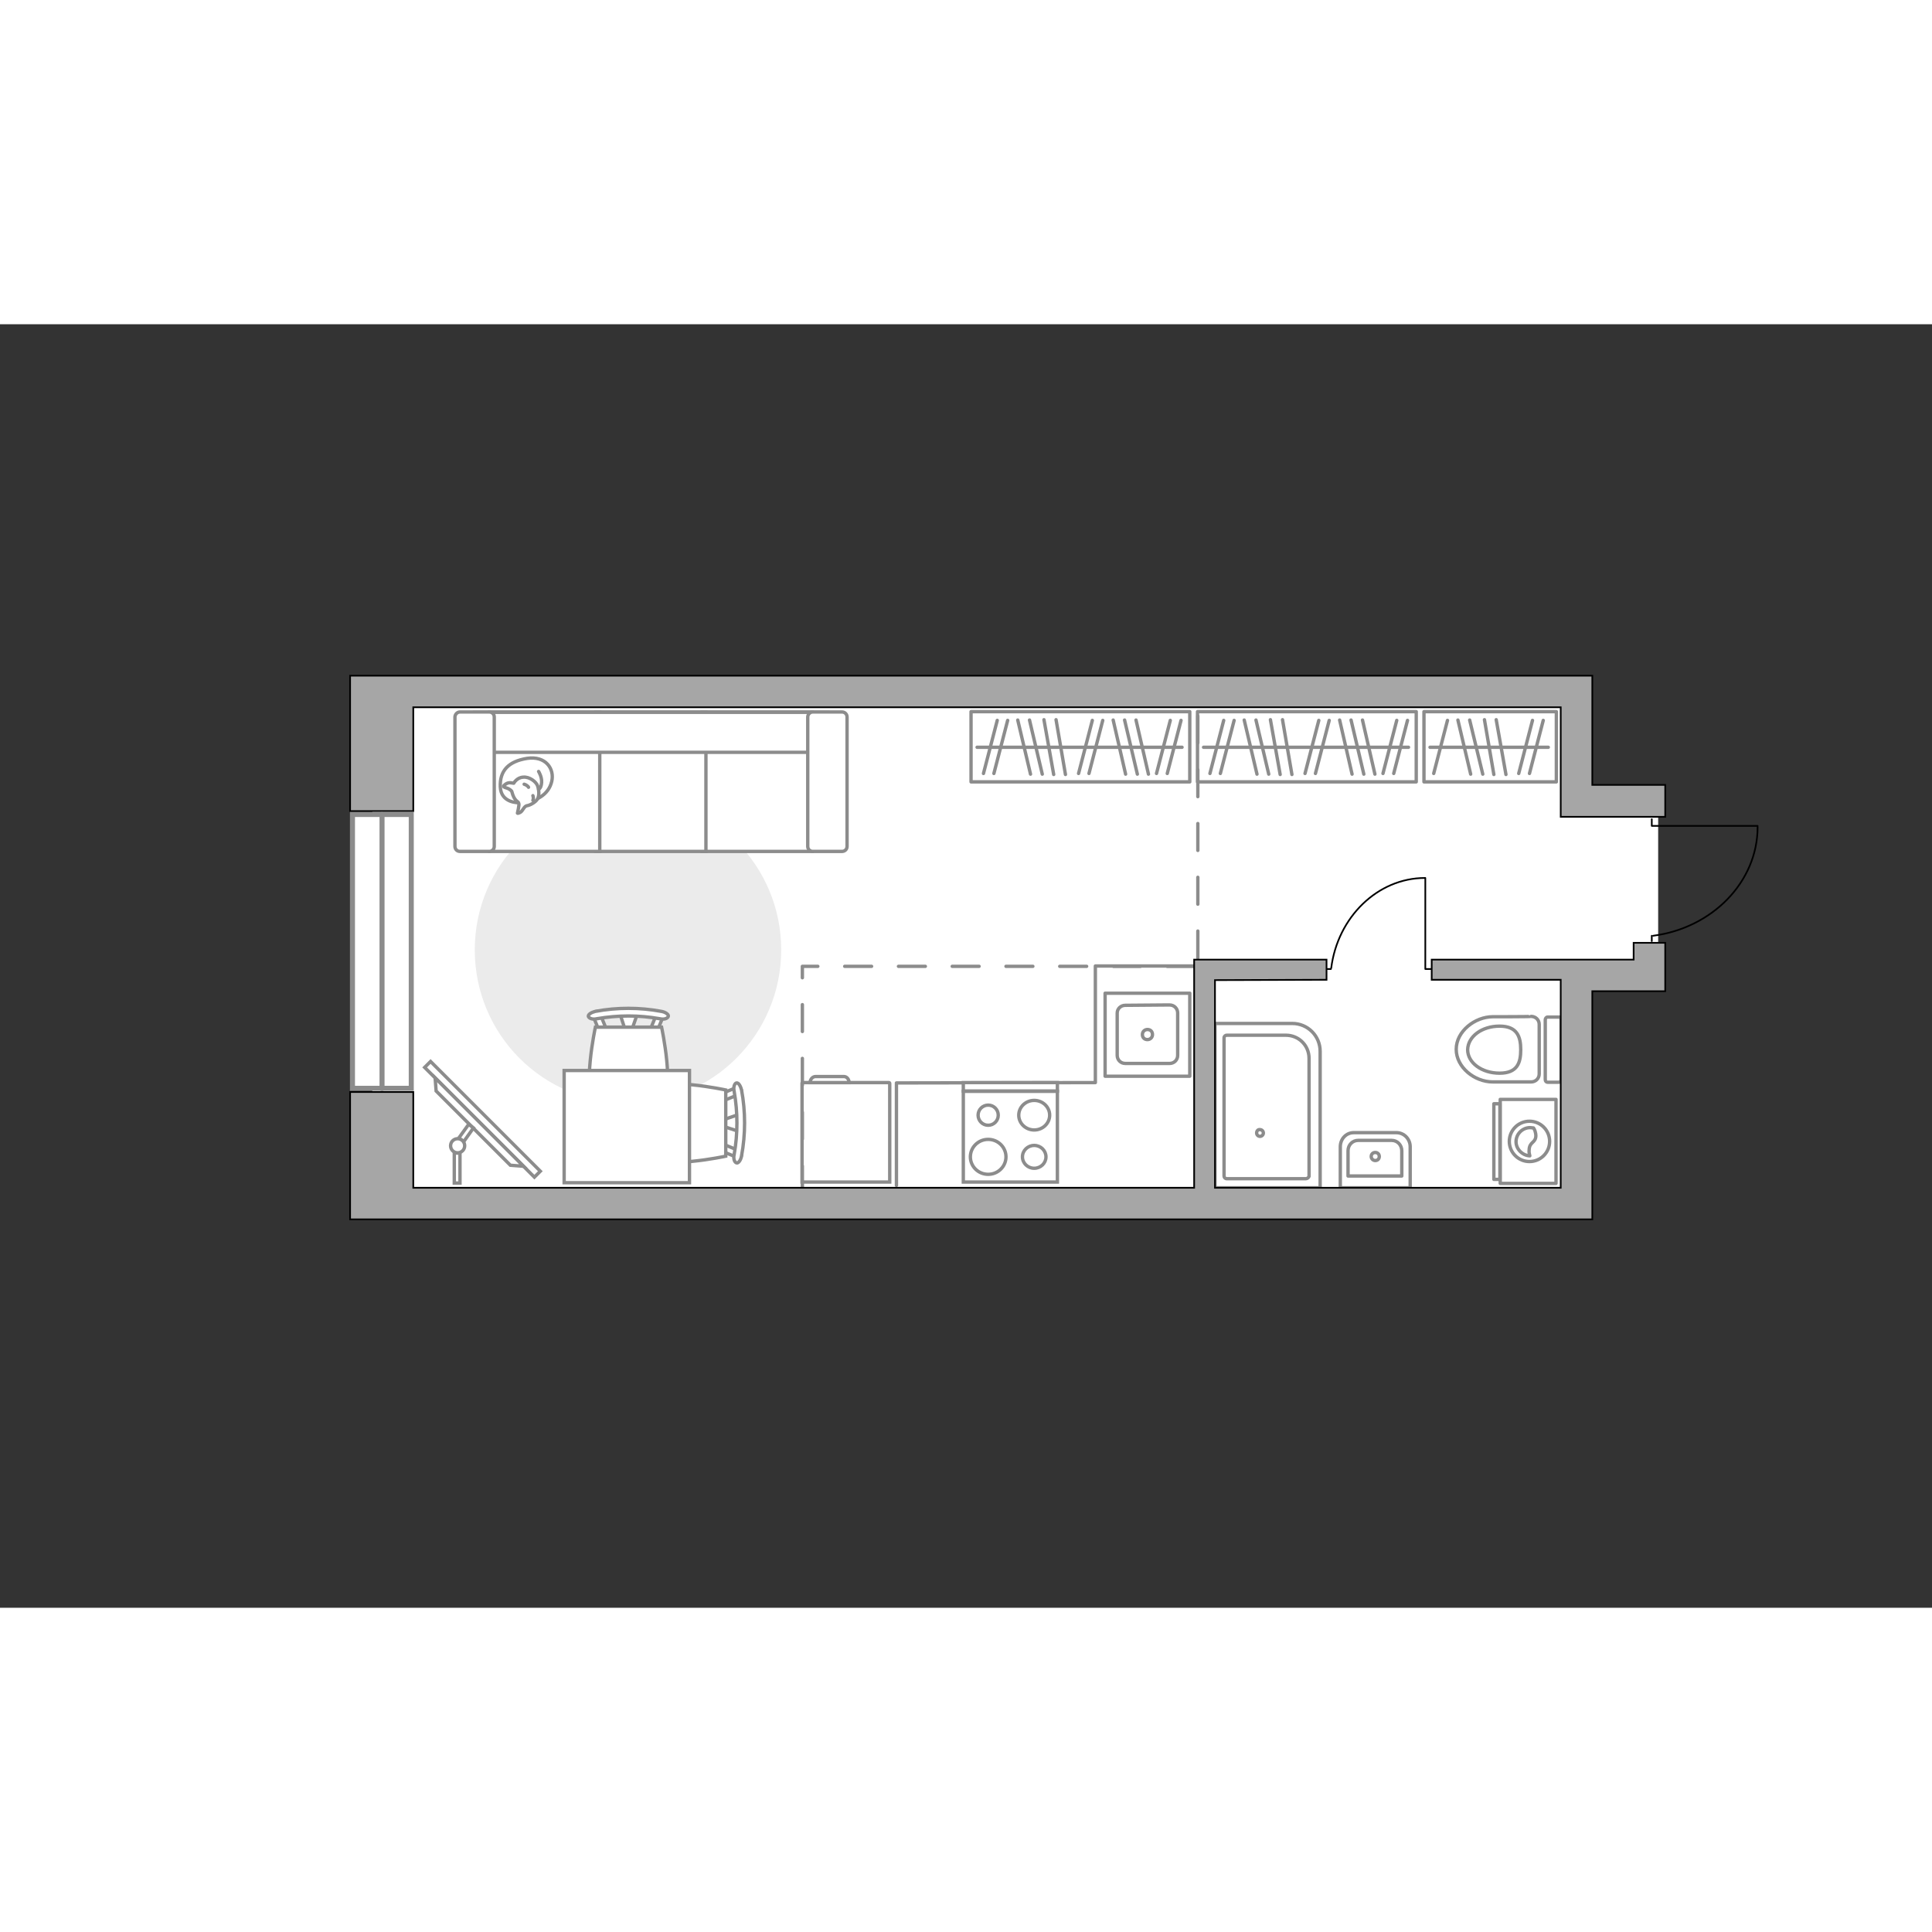 <?xml version="1.0" encoding="utf-8"?>
<!-- Generator: Adobe Illustrator 28.2.0, SVG Export Plug-In . SVG Version: 6.00 Build 0)  -->
<svg version="1.1" id="Слой_1" xmlns="http://www.w3.org/2000/svg" xmlns:xlink="http://www.w3.org/1999/xlink" x="0px" y="0px"
	 viewBox="0 0 575 382" style="enable-background:new 0 0 575 382;" xml:space="preserve" width="200" height="200">
<rect x="0" y="0" width="575" height="382" fill="#333333" stroke="none"/>
<style type="text/css">
	.st0{fill:#FFFFFF;}
	.st1{fill:#EBEBEB;}
	.st2{fill:#FFFFFF;stroke:#8C8C8C;stroke-miterlimit:10;}
	.st3{fill:#FFFFFF;stroke:#8C8C8C;stroke-linecap:round;stroke-linejoin:round;stroke-miterlimit:10;}
	.st4{fill:none;stroke:#8C8C8C;stroke-linecap:round;stroke-linejoin:round;stroke-miterlimit:10;}
	.st5{fill:none;stroke:#000000;stroke-width:0.5;stroke-linecap:round;stroke-linejoin:round;stroke-miterlimit:10;}
	.st6{fill:none;stroke:#8C8C8C;stroke-linecap:round;stroke-linejoin:round;stroke-miterlimit:10;stroke-dasharray:8;}
	.st7{fill:#A6A6A6;stroke:#000000;stroke-width:0.5;stroke-miterlimit:10;}
	.st8{fill:#FFFFFF;stroke:#8C8C8C;stroke-width:1.5;stroke-linecap:round;stroke-miterlimit:10;}
	.st9{fill:none;stroke:#8C8C8C;stroke-width:1.5;stroke-linecap:round;stroke-miterlimit:10;}
</style>
<g id="bg_1_">
	<polygon class="st0" points="493.5,139.3 470.9,139.3 470.9,109.6 110.8,109.6 110.8,261.7 473.3,261.7 473.3,195.2 493.5,195.2 	
		"/>
</g>
<g id="furniture_1_">
	<path id="Vector_51_00000046330061396852116350000001029230176548348035_" class="st1" d="M186.9,231.8c25.2,0,45.6-20.4,45.6-45.6
		s-20.4-45.6-45.6-45.6s-45.6,20.4-45.6,45.6S161.6,231.8,186.9,231.8z"/>
	<g>
		<path id="Vector_54_00000101092508031431345410000012640092379699019958_" class="st2" d="M241.7,115.4h-32.8v41.5h32.8V115.4z"/>
		<path id="Vector_55_00000142164167351210391990000000376803675522392252_" class="st2" d="M210.1,115.4h-32.8v41.5h32.8V115.4z"/>
		<path id="Vector_56_00000142881784976679026750000005525513532327402145_" class="st2" d="M178.5,115.4h-32.8v41.5h32.8V115.4z"/>
		<path id="Vector_57_00000057862296896390886150000017913043056631943051_" class="st2" d="M243.3,127.4l3-11.9H141.2v11.9H243.3z"
			/>
		<path id="Vector_58_00000015312675386916445420000008999684809052401036_" class="st2" d="M240.4,116.9v38.5
			c0,0.8,0.6,1.5,1.5,1.5h8.7c0.8,0,1.5-0.6,1.5-1.5v-38.5c0-0.8-0.6-1.5-1.5-1.5h-8.7C241,115.4,240.4,116.2,240.4,116.9z"/>
		<path id="Vector_59_00000133492384988974728470000000435482303012316837_" class="st2" d="M135.4,116.9v38.5
			c0,0.8,0.6,1.5,1.5,1.5h8.7c0.8,0,1.5-0.6,1.5-1.5v-38.5c0-0.8-0.6-1.5-1.5-1.5h-8.7C136,115.4,135.4,116.2,135.4,116.9z"/>
		<g>
			<path class="st3" d="M154.4,142.4c0,0-5.3,0.2-5.5-4.7c-0.2-4.8,2.4-7.6,8-8.5c5.5-0.8,8.2,3.1,7.3,6.9
				C163.3,139.9,159.7,142.3,154.4,142.4z"/>
			<path class="st3" d="M152.3,139c0,0-0.5-0.7-1.6-1s-0.8-0.6-0.8-0.6s0.9-1.2,2.3-0.9c0.7,0.1,0.7,0.1,0.7,0.1s0.9-1.7,2.8-1.8
				c1.9-0.2,3.9,1.4,4.3,2.6c0.4,1.2,0.6,2.9-0.1,4c-0.6,0.9-2.2,1.8-3.1,1.9c-0.9,0.2-1.2,1.6-2,2s-0.8,0.2-0.8,0.2
				s0.6-2.5,0.4-2.9C154.3,141.9,153.1,142.2,152.3,139z"/>
			<path class="st3" d="M157.3,137.8c0,0-0.3-0.6-1.3-0.9"/>
			<path class="st3" d="M158.6,140.3c0,0,0.3,0.7,0,1.4"/>
			<path class="st4" d="M160.3,138.4c0,0,0.8-0.2,0.9-2.1c0.1-1.6-0.9-3.2-0.9-3.2"/>
		</g>
	</g>
	<g>
		<g id="Group_6_00000098926101067352986800000000635754352626369691_">
			<g id="Group_7_00000053521325907465493880000013051167774508680840_">
				<path id="Vector_15_00000005251160189412082580000012983333843424374187_" class="st2" d="M189.7,205.2l-1.9,5.5h-1.5l-1.8-5.5
					H189.7z"/>
			</g>
			<g id="Group_8_00000172425119937667800200000006957814155575751869_">
				<path id="Vector_16_00000156559281028534137560000012795885837856398510_" class="st2" d="M194.5,210.5c-0.6-0.1-1-0.4-0.8-1
					l1.8-4.4c0.1-0.3,0.7-0.6,1.2-0.4c0.6,0.1,1,0.4,0.8,1l-1.8,4.4c0,0.3-0.4,0.6-1,0.6C194.8,210.6,194.7,210.6,194.5,210.5z"/>
			</g>
			<g id="Group_9_00000007425713776210546200000000765752019387569065_">
				<path id="Vector_17_00000127019854886407405680000015309253324753128355_" class="st2" d="M178.2,210l-1.8-4.4
					c-0.2-0.4,0.2-0.9,0.8-1c0.6-0.2,1.2,0,1.3,0.4l1.8,4.4c0.2,0.4-0.2,0.9-0.8,1c-0.1,0-0.2,0-0.3,0
					C178.7,210.6,178.4,210.3,178.2,210z"/>
			</g>
			<path id="Vector_18_00000031166370068578550080000005762727695548912537_" class="st2" d="M177.2,209.2h19.7c0,0,4.1,18.9,0,23
				c-3.5,3.5-16.3,3.5-19.7,0C173.1,228.2,177.2,209.2,177.2,209.2z"/>
			<path id="Vector_19_00000007408955063126374880000004239673710818764933_" class="st2" d="M175.1,206c-0.1-0.6,0.9-1.2,2.1-1.5
				c6.4-1.2,13.2-1.2,19.6,0c1.3,0.2,2.3,1,2.1,1.5c-0.2,0.6-1.2,1-2.5,0.7c-6.2-1.1-12.5-1.1-18.8,0
				C176.4,207,175.3,206.6,175.1,206z"/>
		</g>
		<g id="Group_14_00000155134191772438768840000010771986772288727974_">
			<g id="Group_15_00000172442660698224142000000015180252392824643241_">
				<path id="Vector_25_00000102514501256374950870000013544888807917023124_" class="st2" d="M220.1,240.3l-5.5-1.8v-1.5l5.5-1.9
					V240.3z"/>
			</g>
			<g id="Group_16_00000127019447485396658340000004739021228836861880_">
				<path id="Vector_26_00000036957025627389448290000004536799464584156345_" class="st2" d="M214.9,245.1c0.1-0.6,0.4-1,1-0.8
					l4.4,1.8c0.3,0.1,0.6,0.7,0.4,1.2c-0.1,0.6-0.4,1-1,0.8l-4.4-1.8c-0.3,0-0.6-0.4-0.6-1C214.8,245.4,214.8,245.2,214.9,245.1z"/>
			</g>
			<g id="Group_17_00000101078201923080193420000008572139341575943354_">
				<path id="Vector_27_00000029043757472222325190000008549071536162226565_" class="st2" d="M215.2,228.8l4.4-1.8
					c0.4-0.2,0.9,0.2,1,0.8c0.2,0.6,0,1.2-0.4,1.3l-4.4,1.8c-0.4,0.2-0.9-0.2-1-0.8c0-0.1,0-0.2,0-0.3
					C214.8,229.3,214.9,229,215.2,228.8z"/>
			</g>
			<path id="Vector_28_00000173136110085786112340000011748831411936172950_" class="st2" d="M216,227.9v19.7c0,0-18.9,4.1-23,0
				c-3.5-3.5-3.5-16.3,0-19.7C197.1,223.8,216,227.9,216,227.9z"/>
			<path id="Vector_29_00000121278010353561112030000008367740278298757782_" class="st2" d="M219.2,225.8c0.6-0.1,1.2,0.9,1.5,2.1
				c1.2,6.4,1.2,13.2,0,19.6c-0.2,1.3-1,2.3-1.5,2.1c-0.6-0.2-1-1.2-0.7-2.5c1.1-6.2,1.1-12.5,0-18.8
				C218.2,227.1,218.6,225.9,219.2,225.8z"/>
		</g>
		<path id="Vector_35_00000139278883421404391150000014797633817541359284_" class="st2" d="M167.9,222.1h37.3v6.4v27h-37.3V222.1
			L167.9,222.1z"/>
	</g>
	<path id="Vector_148_00000132064859783685561980000001585613128882192265_" class="st4" d="M266.8,256.3v-30.5l59.2-0.1V191h30"/>
	<g>
		<g>
			<g>
				<path class="st4" d="M446.5,230.7v25h16.6v-25H446.5z"/>
			</g>
			<rect x="444.6" y="232" class="st4" width="1.8" height="22.5"/>
		</g>
		<g>
			<circle class="st4" cx="455.2" cy="243.2" r="6"/>
			<path class="st4" d="M457.1,241.6c-0.1,2.1-1.9,1.7-2,4.1c-0.1,0.8,0.1,1.3,0.2,1.8c-2.2-0.1-4.1-2-4.1-4.2
				c0-2.3,1.9-4.2,4.2-4.2c0.3,0,0.7,0.1,1,0.1C456.7,239.6,457.1,240.5,457.1,241.6z"/>
		</g>
	</g>
	<g>
		<path id="Vector_8_00000011012448174334005290000016441016366209647027_" class="st2" d="M238.9,225.7h25.7c0.1,0,0.2,0.1,0.2,0.2
			v29.4h-26.1v-29.4C238.8,225.8,238.8,225.7,238.9,225.7z"/>
		<path id="Vector_9_00000163751478969597995010000011230040219676221062_" class="st2" d="M252.7,225.7h-11.6
			c0-0.9,0.7-1.8,1.6-1.8h8.5C252,223.9,252.7,224.7,252.7,225.7z"/>
	</g>
	<g>
		<rect x="356.4" y="115.3" class="st4" width="65.1" height="20.9"/>
		<line class="st4" x1="384.5" y1="134" x2="381.7" y2="117.7"/>
		<line class="st4" x1="381" y1="134" x2="378.1" y2="117.7"/>
		<line class="st4" x1="414.8" y1="133.7" x2="418.9" y2="117.9"/>
		<line class="st4" x1="411.6" y1="133.7" x2="415.7" y2="117.9"/>
		<line class="st4" x1="391.5" y1="133.7" x2="395.6" y2="117.9"/>
		<line class="st4" x1="388.4" y1="133.7" x2="392.5" y2="117.9"/>
		<line class="st4" x1="360.1" y1="133.7" x2="364.2" y2="117.9"/>
		<line class="st4" x1="363.2" y1="133.7" x2="367.3" y2="117.9"/>
		<line class="st4" x1="402.4" y1="133.9" x2="398.7" y2="117.8"/>
		<line class="st4" x1="409.2" y1="133.9" x2="405.5" y2="117.8"/>
		<line class="st4" x1="405.9" y1="133.9" x2="402.1" y2="117.8"/>
		<line class="st4" x1="374.1" y1="133.9" x2="370.3" y2="117.8"/>
		<line class="st4" x1="377.6" y1="133.9" x2="373.8" y2="117.8"/>
		<line class="st4" x1="419.2" y1="125.9" x2="358.2" y2="125.9"/>
	</g>
	<g>
		<rect x="289" y="115.3" class="st4" width="65.1" height="20.9"/>
		<line class="st4" x1="317.1" y1="134" x2="314.3" y2="117.7"/>
		<line class="st4" x1="313.6" y1="134" x2="310.7" y2="117.7"/>
		<line class="st4" x1="347.4" y1="133.7" x2="351.5" y2="117.9"/>
		<line class="st4" x1="344.2" y1="133.7" x2="348.3" y2="117.9"/>
		<line class="st4" x1="324.1" y1="133.7" x2="328.2" y2="117.9"/>
		<line class="st4" x1="321" y1="133.7" x2="325.1" y2="117.9"/>
		<line class="st4" x1="292.7" y1="133.7" x2="296.8" y2="117.9"/>
		<line class="st4" x1="295.8" y1="133.7" x2="299.9" y2="117.9"/>
		<line class="st4" x1="335" y1="133.9" x2="331.3" y2="117.8"/>
		<line class="st4" x1="341.8" y1="133.9" x2="338.1" y2="117.8"/>
		<line class="st4" x1="338.5" y1="133.9" x2="334.7" y2="117.8"/>
		<line class="st4" x1="306.7" y1="133.9" x2="302.9" y2="117.8"/>
		<line class="st4" x1="310.2" y1="133.9" x2="306.4" y2="117.8"/>
		<line class="st4" x1="351.8" y1="125.9" x2="290.8" y2="125.9"/>
	</g>
	<g>
		<rect x="423.8" y="115.3" class="st4" width="39.4" height="20.9"/>
		<line class="st4" x1="448.2" y1="134" x2="445.3" y2="117.7"/>
		<line class="st4" x1="444.6" y1="134" x2="441.8" y2="117.7"/>
		<line class="st4" x1="455.2" y1="133.7" x2="459.3" y2="117.9"/>
		<line class="st4" x1="452" y1="133.7" x2="456.1" y2="117.9"/>
		<line class="st4" x1="426.7" y1="133.7" x2="430.8" y2="117.9"/>
		<line class="st4" x1="437.7" y1="133.9" x2="433.9" y2="117.8"/>
		<line class="st4" x1="441.3" y1="133.9" x2="437.4" y2="117.8"/>
		<line class="st4" x1="460.8" y1="125.9" x2="425.6" y2="125.9"/>
	</g>
	<g>
		<polyline class="st5" points="425.9,191.9 424.2,191.9 424.2,164.8 		"/>
		<line class="st5" x1="396.1" y1="191.9" x2="394.7" y2="191.9"/>
		<path class="st5" d="M424.1,164.8c-14.1,0-26,11.7-27.9,26.8"/>
	</g>
	<g>
		
			<rect x="120.4" y="235.3" transform="matrix(-0.707 -0.707 0.707 -0.707 77.811 505.324)" class="st2" width="46.2" height="2.5"/>
		<polygon class="st2" points="129.8,228.2 151.9,250.3 155.8,250.6 129.5,224.3 		"/>
		<g>
			<path class="st2" d="M136.2,246.7c-0.4,0-0.7-0.1-1-0.2v9.1h1.7v-9C136.7,246.6,136.5,246.7,136.2,246.7z"/>
			<path class="st2" d="M136.4,242.4c0.6,0.1,1.2,0.4,1.6,0.9l2.9-4.1l-1.4-1.1L136.4,242.4z"/>
		</g>
		<circle class="st2" cx="136.2" cy="244.5" r="2.1"/>
	</g>
</g>
<g id="plan">
	<g>
		<rect x="328.9" y="199.1" class="st4" width="25.2" height="24.7"/>
		<path class="st4" d="M334.9,202.7c-1.3,0-2.4,1-2.4,2.3v12.6c0,1.3,1,2.4,2.4,2.4h13.2c1.3,0,2.4-1,2.4-2.4V205
			c0-1.3-1-2.4-2.4-2.4h-1L334.9,202.7"/>
		<path class="st4" d="M341.5,209.9c-0.8,0-1.5,0.6-1.5,1.5c0,0.9,0.6,1.5,1.5,1.5c0.8,0,1.5-0.6,1.5-1.5
			C343,210.5,342.4,209.9,341.5,209.9z"/>
	</g>
	<g>
		<g>
			<path class="st2" d="M286.7,228.3h28v27h-28V228.3z"/>
			<ellipse class="st2" cx="294.1" cy="247.8" rx="5.3" ry="5.2"/>
			<ellipse class="st2" cx="294.1" cy="235.4" rx="3" ry="3"/>
			<ellipse class="st2" cx="307.8" cy="235.4" rx="4.6" ry="4.4"/>
			<ellipse class="st2" cx="307.8" cy="247.8" rx="3.5" ry="3.4"/>
		</g>
		<rect x="286.7" y="225.7" class="st2" width="28" height="2.5"/>
	</g>
	<polyline class="st6" points="355.4,191.1 238.8,191.1 238.8,257 	"/>
	<g>
		<g>
			<path class="st4" d="M444.3,206.1c-5.3,0-10.9,4.3-10.9,9.7c0,5.3,5.4,9.7,10.9,9.7c0.1,0,11.4,0,11.4,0c1.3,0,2.4-1,2.4-2.4
				v-14.7c0-1.3-1-2.4-2.4-2.4C455.6,206.1,444.4,206.1,444.3,206.1z"/>
			<path class="st4" d="M446.3,208.9c5.2,0,6.3,3.1,6.3,7c0,3.9-1,7-6.3,7s-9.5-3.1-9.5-7C436.9,212,441,208.9,446.3,208.9z"/>
			<path class="st4" d="M464.6,207v17.8c0,0.4-0.3,0.8-0.7,0.8h-3.3c-0.4,0-0.7-0.3-0.7-0.8V207c0-0.4,0.3-0.8,0.7-0.8h3.3
				C464.3,206.1,464.6,206.5,464.6,207z"/>
		</g>
	</g>
	<g>
		<g>
			<g>
				<path class="st4" d="M402.9,240.6h12.7c2.3,0,4.1,1.9,4.1,4.2V257h-20.8v-12.2C398.9,242.5,400.6,240.6,402.9,240.6z"/>
				<path class="st4" d="M408.8,253.5h-7.6V246c0-1.8,1.4-3.1,3-3.1h10c1.7,0,3,1.4,3,3.1v7.5h-10.6"/>
			</g>
			<path class="st4" d="M409.3,248.9c-0.6,0-1.2-0.5-1.2-1.2s0.5-1.2,1.2-1.2s1.2,0.5,1.2,1.2S410,248.9,409.3,248.9z"/>
		</g>
	</g>
	<g>
		<path class="st4" d="M392.9,257h-31.3v-48.9h23c4.6,0,8.3,3.7,8.3,8.3V257z"/>
		<path class="st4" d="M388.7,254.3h-23.6c-0.5,0-0.8-0.4-0.8-0.8v-41.1c0-0.5,0.4-0.8,0.8-0.8h17.6c3.8,0,6.9,3,6.9,6.9v35.1
			C389.5,253.9,389.1,254.3,388.7,254.3z"/>
		<path class="st4" d="M374,240.7c0,0.5,0.4,1,1,1c0.5,0,1-0.4,1-1c0-0.5-0.4-1-1-1C374.4,239.6,374,240.1,374,240.7z"/>
	</g>
	<line class="st6" x1="356.5" y1="188.6" x2="356.5" y2="114"/>
	<g>
		<polygon class="st7" points="104.2,144.9 123,144.9 123,114 464.5,114 464.5,146.6 473.9,146.6 473.9,146.6 495.6,146.6 
			495.6,137.1 473.9,137.1 473.9,104.6 464.5,104.6 464.5,104.6 106,104.6 106,104.6 104.2,104.6 		"/>
		<polygon class="st7" points="495.6,184.1 486.2,184.1 486.2,189.1 483.9,189.1 483.9,189.1 426.1,189.1 426.1,195.1 464.5,195.1 
			464.5,257 361.6,257 361.6,195.2 394.8,195.1 394.8,189.1 355.4,189.1 355.4,191.8 355.4,191.8 355.4,257 123,257 123,228.5 
			104.2,228.5 104.2,254 104.2,254 104.2,263.4 104.2,263.4 104.2,266.4 123,266.4 123,266.4 471.7,266.4 471.7,266.4 473.9,266.4 
			473.9,198.5 494.4,198.5 494.4,198.5 495.6,198.5 		"/>
	</g>
	<g>
		<polyline class="st5" points="523.1,149.3 491.6,149.3 491.6,147.3 		"/>
		<line class="st5" x1="491.6" y1="183.6" x2="491.6" y2="182"/>
		<path class="st5" d="M492,182c17.6-2.3,31.1-16,31.1-32.4"/>
	</g>
</g>
<g id="windows_1_">
	<g>
		<rect x="104.9" y="145.9" class="st8" width="17.5" height="81.5"/>
		<line class="st9" x1="113.7" y1="227.5" x2="113.7" y2="145.9"/>
	</g>
</g>
<g id="points">
	<path id="r1_00000055686220831101274220000015993300736273256320_" class="st4" d="M195.6,182"/>
	<path id="k1" class="st4" d="M272.9,208.9"/>
	<path id="s1" class="st4" d="M414.8,217.7"/>
	<path id="h1" class="st4" d="M445.3,165.7"/>
</g>
</svg>
